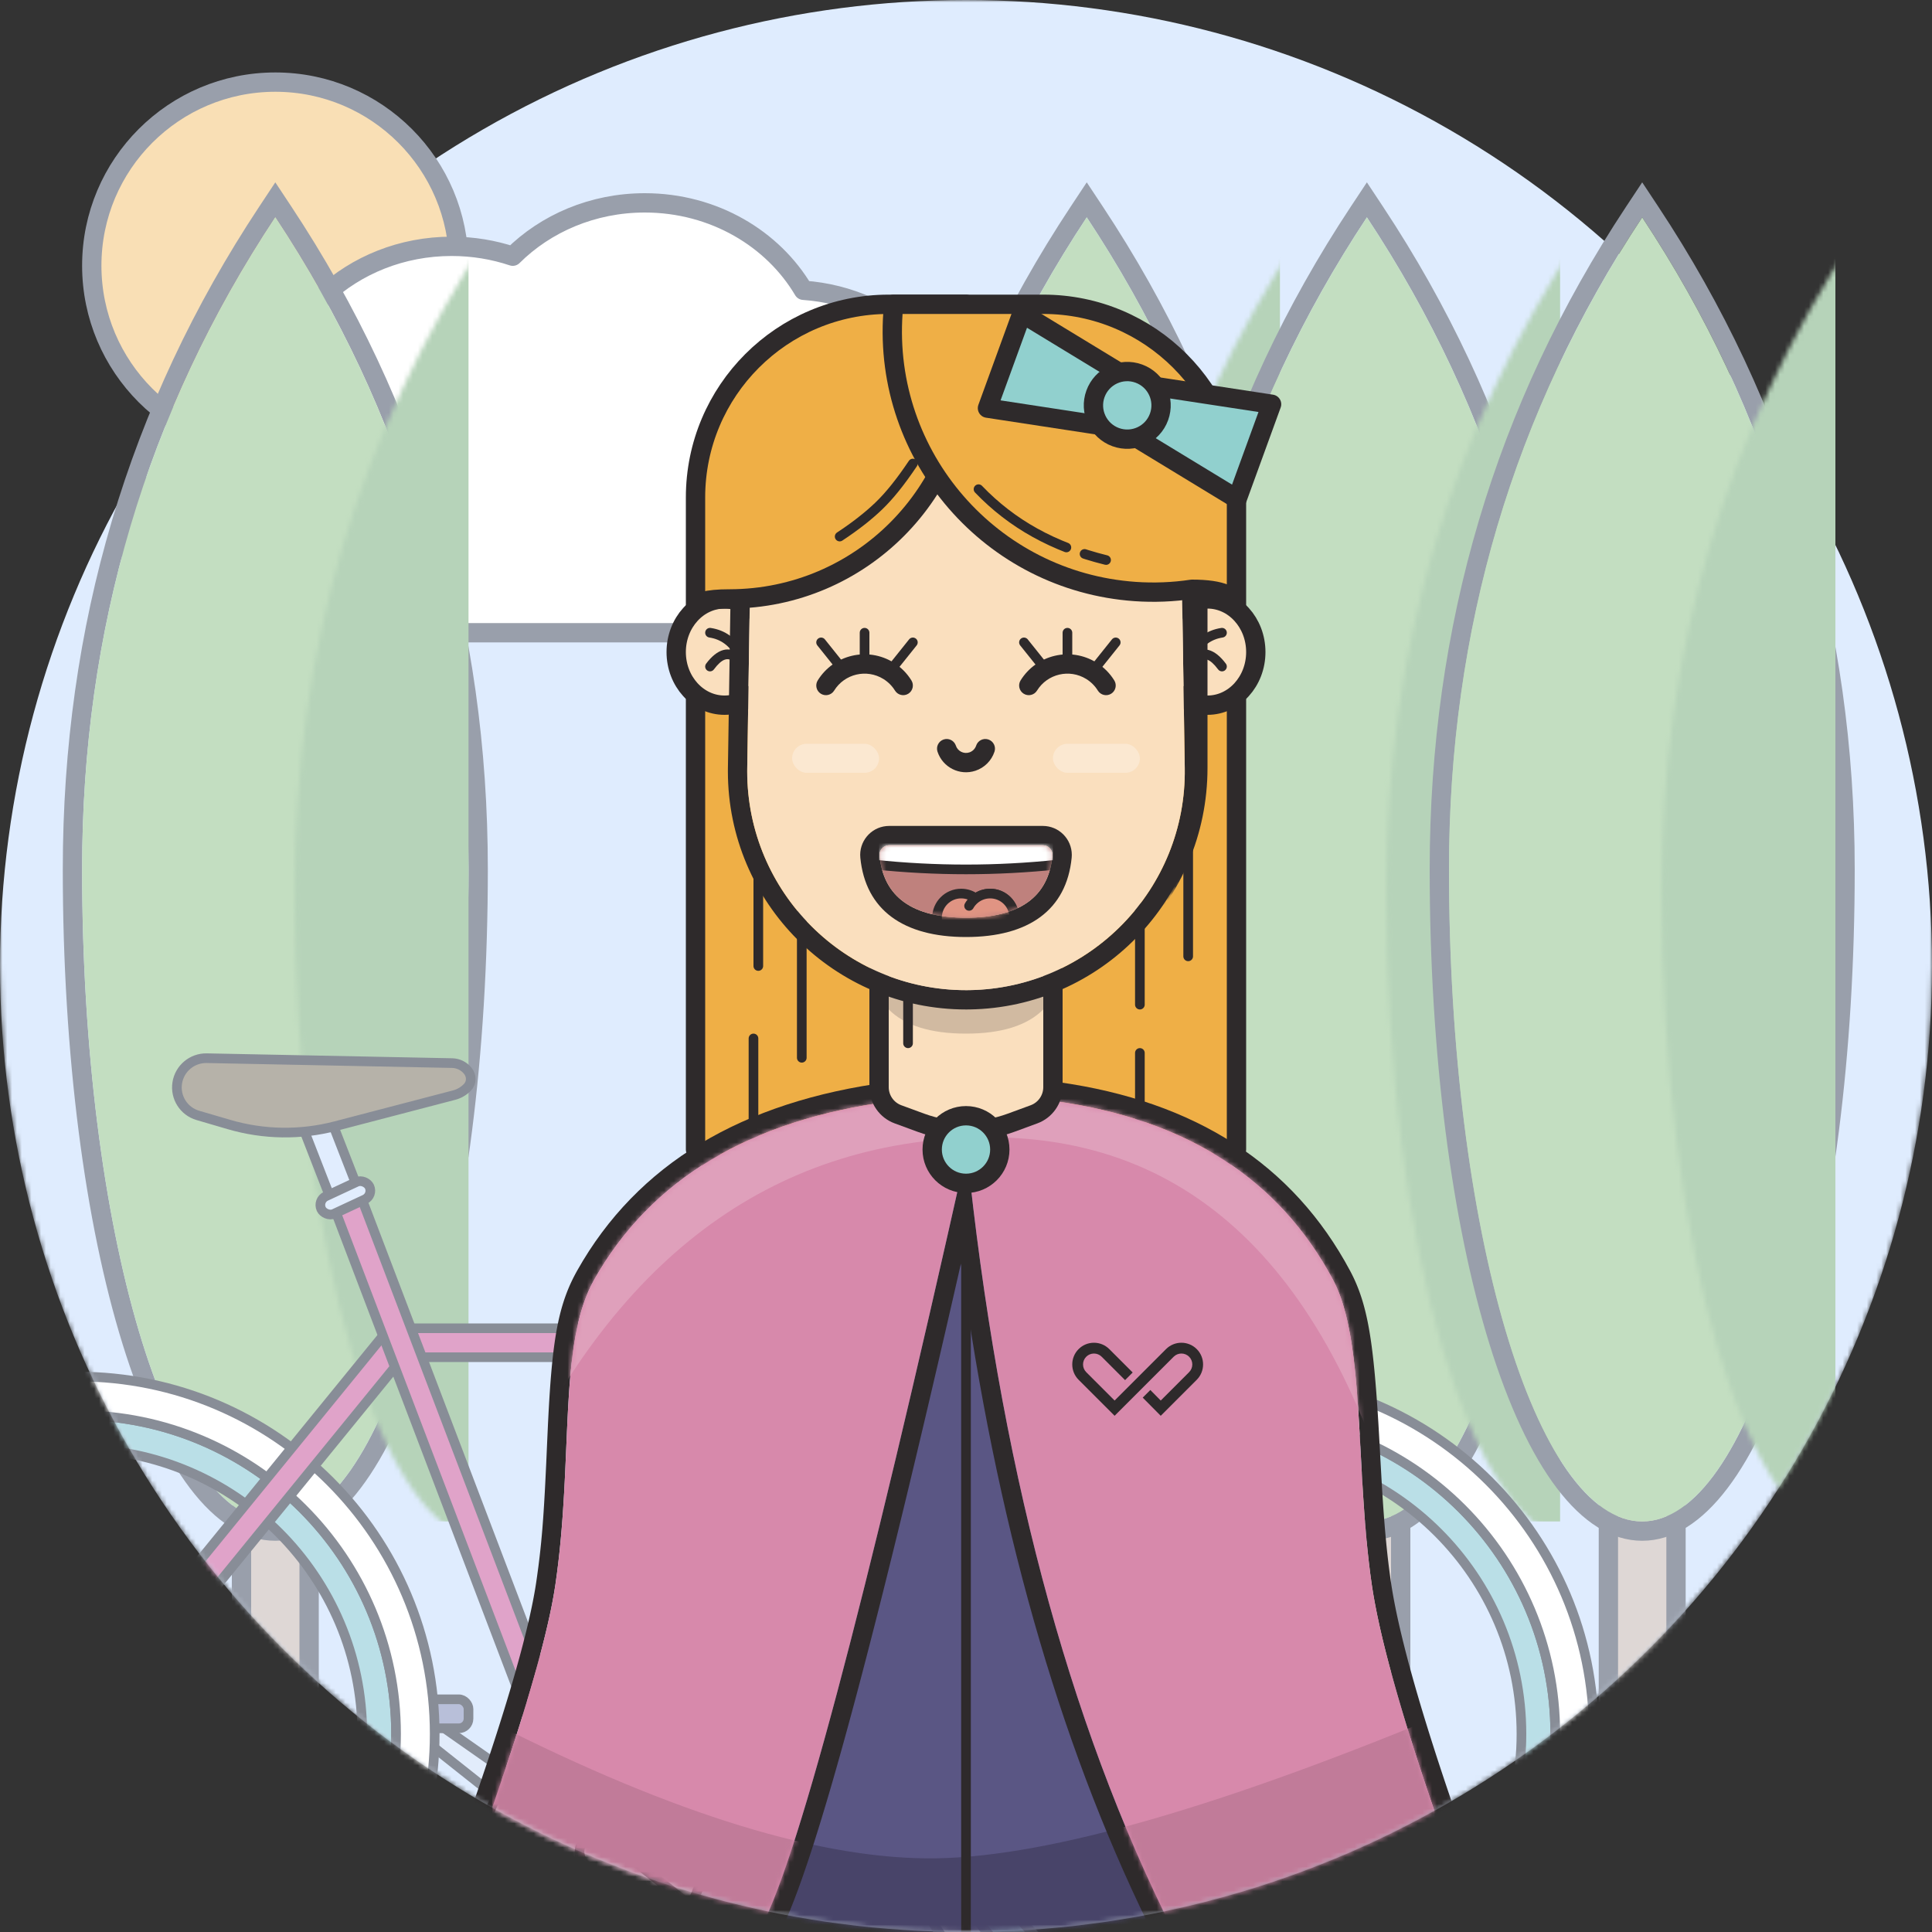 <?xml version="1.0" encoding="UTF-8"?> <svg xmlns="http://www.w3.org/2000/svg" xmlns:xlink="http://www.w3.org/1999/xlink" width="400px" height="400px" viewBox="0 0 400 400" version="1.1"><rect x="0" y="0" width="400" height="400" fill="#333333" stroke="none"/><title>Public</title><defs><path d="M200,400 C310.457,400 400,310.457 400,200 C400,172.142 400,105.475 400,0 L0,0 C0,96.514 0,163.181 0,200 C0,310.457 89.543,400 200,400 Z" id="path-1"></path><path d="M44,278 C66.091,278 84,217.558 84,143 C84,93.294 70.667,48.294 44,8 C17.333,48.294 4,93.294 4,143 C4,217.558 21.909,278 44,278 Z" id="path-3"></path><path d="M44,278 C66.091,278 84,217.558 84,143 C84,93.294 70.667,48.294 44,8 C17.333,48.294 4,93.294 4,143 C4,217.558 21.909,278 44,278 Z" id="path-5"></path><path d="M44,278 C66.091,278 84,217.558 84,143 C84,93.294 70.667,48.294 44,8 C17.333,48.294 4,93.294 4,143 C4,217.558 21.909,278 44,278 Z" id="path-7"></path><path d="M44,278 C66.091,278 84,217.558 84,143 C84,93.294 70.667,48.294 44,8 C17.333,48.294 4,93.294 4,143 C4,217.558 21.909,278 44,278 Z" id="path-9"></path><path d="M182,163.443 C209.253,110.037 242.135,75.107 280.647,58.654" id="path-11"></path><path d="M315,139.443 L269.246,22.977" id="path-12"></path><rect id="path-13" x="0" y="0" width="96" height="155"></rect><path d="M4,150 C11.248,129.046 15.581,113.713 17,104 C20.802,77.969 17.48,54.351 25,41 C36.729,20.176 57.255,7.843 86.579,4 L120.535,4 C147.692,7.773 166.847,20.107 178,41 C184.751,53.648 182.526,80.006 186,104 C187.51,114.428 191.843,130.092 199,150.992 L199,175.992 C185,219.638 167,219.638 145,175.992 C123,132.346 108.724,78.349 102.171,14 C80.777,109.812 66.386,163.812 59,176 C51.614,188.188 33.28,188.185 4,175.992 L4,150 Z" id="path-15"></path><path d="M62,4 C86.409,4 106.301,23.588 106.677,47.995 L107.292,88.005 C107.677,113.02 87.711,133.61 62.697,133.995 C62.465,133.998 62.232,134 62,134 C36.983,134 16.702,113.72 16.702,88.702 C16.702,88.47 16.704,88.238 16.708,88.005 L17.323,47.995 C17.699,23.588 37.591,4 62,4 Z" id="path-17"></path><path d="M6.095,4 L37.905,4 C39.01,4 39.905,4.895 39.905,6 C39.905,6.066 39.902,6.131 39.896,6.197 C39.052,14.732 33.087,19 22,19 C10.913,19 4.948,14.732 4.104,6.197 C3.996,5.098 4.799,4.118 5.898,4.01 C5.963,4.003 6.029,4 6.095,4 Z" id="path-19"></path></defs><g id="Public" stroke="none" stroke-width="1" fill="none" fill-rule="evenodd"><g id="Group"><mask id="mask-2" fill="white"><use xlink:href="#path-1"></use></mask><g id="Oval"></g><circle id="Oval" fill="#DFECFE" mask="url(#mask-2)" cx="200" cy="200" r="200"></circle><g id="Background" mask="url(#mask-2)"><g transform="translate(13, 15)"><circle id="Oval" stroke="#999FAB" stroke-width="4" fill="#F9DFB5" cx="44" cy="40" r="38"></circle><path d="M120.5,27 C127.653,27 134.336,28.87 140.018,32.108 C145.586,35.281 150.192,39.768 153.349,45.1 C162.86,45.766 171.375,49.744 177.578,55.784 C184.043,62.08 188,70.613 188,80 C188,90.045 183.469,99.113 176.182,105.507 C174.699,108.592 172.385,111.202 169.53,113.048 C166.64,114.915 163.197,116 159.5,116 L159.5,116 L32.5,116 C27.391,116 22.766,113.929 19.419,110.581 C16.071,107.234 14,102.609 14,97.5 C14,92.391 16.071,87.766 19.419,84.419 C22.766,81.071 27.391,79 32.5,79 L32.5,79 L43.984,79 C43.34,76.43 43,73.752 43,71 C43,61.319 47.208,52.547 54.036,46.201 C60.809,39.905 70.162,36 80.5,36 C84.944,36 89.206,36.722 93.16,38.043 C99.99,31.255 109.708,27 120.5,27 L120.5,27 Z" id="Combined-Shape" stroke="#999FAB" stroke-width="4" fill="#FFFFFF" stroke-linejoin="round"></path><g id="Tree-1" stroke="none" stroke-width="1" fill="none" transform="translate(168, 22)"><rect id="Rectangle" stroke="#999FAB" stroke-width="4" fill="#DED7D5" x="37" y="272" width="14" height="64" rx="4"></rect><g id="Group-2"><path d="M47.336,5.792 L44,0.752 L40.664,5.792 C13.561,46.747 0,92.515 0,143 C0,219.915 18.395,282 44,282 C69.605,282 88,219.915 88,143 C88,92.515 74.439,46.747 47.336,5.792 Z M44,8 C70.667,48.294 84,93.294 84,143 C84,217.558 66.091,278 44,278 C21.909,278 4,217.558 4,143 C4,93.294 17.333,48.294 44,8 Z" id="Oval" fill="#999FAB" fill-rule="nonzero"></path><mask id="mask-4" fill="white"><use xlink:href="#path-3"></use></mask><use id="Oval" fill="#C3DEC1" xlink:href="#path-3"></use><rect id="Rectangle" fill="#B6D3B9" mask="url(#mask-4)" x="44" y="4" width="40" height="274"></rect></g></g><g id="Tree-1-Copy" stroke="none" stroke-width="1" fill="none" transform="translate(226, 22)"><rect id="Rectangle" stroke="#999FAB" stroke-width="4" fill="#DED7D5" x="37" y="272" width="14" height="64" rx="4"></rect><g id="Group-2"><path d="M47.336,5.792 L44,0.752 L40.664,5.792 C13.561,46.747 0,92.515 0,143 C0,219.915 18.395,282 44,282 C69.605,282 88,219.915 88,143 C88,92.515 74.439,46.747 47.336,5.792 Z M44,8 C70.667,48.294 84,93.294 84,143 C84,217.558 66.091,278 44,278 C21.909,278 4,217.558 4,143 C4,93.294 17.333,48.294 44,8 Z" id="Oval" fill="#999FAB" fill-rule="nonzero"></path><mask id="mask-6" fill="white"><use xlink:href="#path-5"></use></mask><use id="Oval" fill="#C3DEC1" xlink:href="#path-5"></use><rect id="Rectangle" fill="#B6D3B9" mask="url(#mask-6)" x="44" y="4" width="40" height="274"></rect></g></g><g id="Tree-1-Copy-2" stroke="none" stroke-width="1" fill="none" transform="translate(283, 22)"><rect id="Rectangle" stroke="#999FAB" stroke-width="4" fill="#DED7D5" x="37" y="272" width="14" height="64" rx="4"></rect><g id="Group-2"><path d="M47.336,5.792 L44,0.752 L40.664,5.792 C13.561,46.747 0,92.515 0,143 C0,219.915 18.395,282 44,282 C69.605,282 88,219.915 88,143 C88,92.515 74.439,46.747 47.336,5.792 Z M44,8 C70.667,48.294 84,93.294 84,143 C84,217.558 66.091,278 44,278 C21.909,278 4,217.558 4,143 C4,93.294 17.333,48.294 44,8 Z" id="Oval" fill="#999FAB" fill-rule="nonzero"></path><mask id="mask-8" fill="white"><use xlink:href="#path-7"></use></mask><use id="Oval" fill="#C3DEC1" xlink:href="#path-7"></use><rect id="Rectangle" fill="#B6D3B9" mask="url(#mask-8)" x="44" y="4" width="40" height="274"></rect></g></g><g id="Tree-1-Copy-3" stroke="none" stroke-width="1" fill="none" transform="translate(0, 22)"><rect id="Rectangle" stroke="#999FAB" stroke-width="4" fill="#DED7D5" x="37" y="272" width="14" height="64" rx="4"></rect><g id="Group-2"><path d="M47.336,5.792 L44,0.752 L40.664,5.792 C13.561,46.747 0,92.515 0,143 C0,219.915 18.395,282 44,282 C69.605,282 88,219.915 88,143 C88,92.515 74.439,46.747 47.336,5.792 Z M44,8 C70.667,48.294 84,93.294 84,143 C84,217.558 66.091,278 44,278 C21.909,278 4,217.558 4,143 C4,93.294 17.333,48.294 44,8 Z" id="Oval" fill="#999FAB" fill-rule="nonzero"></path><mask id="mask-10" fill="white"><use xlink:href="#path-9"></use></mask><use id="Oval" fill="#C3DEC1" xlink:href="#path-9"></use><rect id="Rectangle" fill="#B6D3B9" mask="url(#mask-10)" x="44" y="4" width="40" height="274"></rect></g></g></g></g><g id="vélo" mask="url(#mask-2)"><g transform="translate(-59, 219.557)"><g id="Pédale-2" stroke="none" stroke-width="1" fill="none" fill-rule="evenodd" transform="translate(159, 148.855) scale(-1, -1) translate(-159, -148.855) translate(133, 130.355)"><path d="M2.803,0.093 C3.664,-0.057 4.581,0.127 5.347,0.678 L5.347,0.678 L40.905,28.885 C41.337,29.227 41.606,29.705 41.695,30.213 C41.783,30.722 41.691,31.262 41.4,31.73 C41.11,32.196 40.659,32.501 40.164,32.617 C39.659,32.734 39.108,32.656 38.636,32.352 L38.636,32.352 L1.477,6.343 C0.687,5.79 0.196,4.969 0.041,4.089 C-0.114,3.209 0.066,2.27 0.622,1.476 C1.161,0.712 1.956,0.241 2.803,0.093 Z" id="Path-2" stroke="#888D97" stroke-width="2" fill="#E2ECFB" fill-rule="nonzero"></path><rect id="Rectangle" stroke="#888D97" stroke-width="2" fill="#B8BFD9" fill-rule="nonzero" x="29" y="29.088" width="22" height="6" rx="2"></rect></g><g id="RoueGauche" stroke="none" stroke-width="1" fill="none" fill-rule="evenodd" transform="translate(0, 64.443)"><path d="M75,9 C93.225,9 109.725,16.387 121.669,28.331 C133.613,40.275 141,56.775 141,75 C141,93.225 133.613,109.725 121.669,121.669 C109.725,133.613 93.225,141 75,141 C56.775,141 40.275,133.613 28.331,121.669 C16.387,109.725 9,93.225 9,75 C9,56.775 16.387,40.275 28.331,28.331 C40.275,16.387 56.775,9 75,9 Z M75,16 C58.708,16 43.958,22.604 33.281,33.281 C22.604,43.958 16,58.708 16,75 C16,91.292 22.604,106.042 33.281,116.719 C43.958,127.396 58.708,134 75,134 C91.292,134 106.042,127.396 116.719,116.719 C127.396,106.042 134,91.292 134,75 C134,58.708 127.396,43.958 116.719,33.281 C106.042,22.604 91.292,16 75,16 Z" id="Oval" stroke="#888D97" stroke-width="2" fill="#BADFE7" fill-rule="nonzero"></path><path d="M75,1 C95.435,1 113.935,9.283 127.326,22.674 C140.717,36.065 149,54.565 149,75 C149,95.435 140.717,113.935 127.326,127.326 C113.935,140.717 95.435,149 75,149 C54.565,149 36.065,140.717 22.674,127.326 C9.283,113.935 1,95.435 1,75 C1,54.565 9.283,36.065 22.674,22.674 C36.065,9.283 54.565,1 75,1 Z M75,9 C56.775,9 40.275,16.387 28.331,28.331 C16.387,40.275 9,56.775 9,75 C9,93.225 16.387,109.725 28.331,121.669 C40.275,133.613 56.775,141 75,141 C93.225,141 109.725,133.613 121.669,121.669 C133.613,109.725 141,93.225 141,75 C141,56.775 133.613,40.275 121.669,28.331 C109.725,16.387 93.225,9 75,9 Z" id="Oval" stroke="#888D97" stroke-width="2" fill="#FFFFFF" fill-rule="nonzero"></path><path d="M77.009,64.902 L78.152,67.39 L80.72,66.439 L80.824,69.176 L83.561,69.28 L82.61,71.848 L85.098,72.991 L83.237,75 L85.098,77.009 L82.61,78.152 L83.561,80.72 L80.824,80.824 L80.72,83.561 L78.152,82.61 L77.009,85.098 L75,83.237 L72.991,85.098 L71.848,82.61 L69.28,83.561 L69.176,80.824 L66.439,80.72 L67.39,78.152 L64.902,77.009 L66.763,75 L64.902,72.991 L67.39,71.848 L66.439,69.28 L69.176,69.176 L69.28,66.439 L71.848,67.39 L72.991,64.902 L75,66.763 L77.009,64.902 Z" id="Star" stroke="#2E2A2B" stroke-width="2" fill="#D8DFE6" fill-rule="nonzero"></path></g><path d="M281,55.443 C281.828,55.443 282.578,55.779 283.121,56.322 C283.664,56.864 284,57.614 284,58.443 C284,59.231 283.696,59.948 283.199,60.483 C282.69,61.032 281.978,61.389 281.182,61.437 L281.182,61.437 L144,61.443 C143.172,61.443 142.422,61.107 141.879,60.564 C141.336,60.021 141,59.271 141,58.443 C141,57.655 141.304,56.938 141.801,56.403 C142.31,55.854 143.022,55.496 143.818,55.448 L143.818,55.448 Z" id="Path-5" stroke="#888D97" stroke-width="2" fill="#E0A3C9" fill-rule="nonzero"></path><g id="RoueGauche-Copy" stroke="none" stroke-width="1" fill="none" fill-rule="evenodd" transform="translate(240, 64.443)"><path d="M75,9 C93.225,9 109.725,16.387 121.669,28.331 C133.613,40.275 141,56.775 141,75 C141,93.225 133.613,109.725 121.669,121.669 C109.725,133.613 93.225,141 75,141 C56.775,141 40.275,133.613 28.331,121.669 C16.387,109.725 9,93.225 9,75 C9,56.775 16.387,40.275 28.331,28.331 C40.275,16.387 56.775,9 75,9 Z M75,16 C58.708,16 43.958,22.604 33.281,33.281 C22.604,43.958 16,58.708 16,75 C16,91.292 22.604,106.042 33.281,116.719 C43.958,127.396 58.708,134 75,134 C91.292,134 106.042,127.396 116.719,116.719 C127.396,106.042 134,91.292 134,75 C134,58.708 127.396,43.958 116.719,33.281 C106.042,22.604 91.292,16 75,16 Z" id="Oval" stroke="#888D97" stroke-width="2" fill="#BADFE7" fill-rule="nonzero"></path><circle id="Oval" stroke="#2E2A2B" stroke-width="2" fill="#E7E5EA" fill-rule="nonzero" cx="75" cy="75" r="11"></circle><path d="M75,1 C95.435,1 113.935,9.283 127.326,22.674 C140.717,36.065 149,54.565 149,75 C149,95.435 140.717,113.935 127.326,127.326 C113.935,140.717 95.435,149 75,149 C54.565,149 36.065,140.717 22.674,127.326 C9.283,113.935 1,95.435 1,75 C1,54.565 9.283,36.065 22.674,22.674 C36.065,9.283 54.565,1 75,1 Z M75,9 C56.775,9 40.275,16.387 28.331,28.331 C16.387,40.275 9,56.775 9,75 C9,93.225 16.387,109.725 28.331,121.669 C40.275,133.613 56.775,141 75,141 C93.225,141 109.725,133.613 121.669,121.669 C133.613,109.725 141,93.225 141,75 C141,56.775 133.613,40.275 121.669,28.331 C109.725,16.387 93.225,9 75,9 Z" id="Oval" stroke="#888D97" stroke-width="2" fill="#FFFFFF" fill-rule="nonzero"></path></g><g id="Path-3" stroke="none" fill="none" fill-rule="nonzero"><path stroke="#2E2A2B" stroke-width="8" d="M260.978,73.712 L202.047,136.312 C219.643,108.73 239.268,87.84 260.978,73.712 L260.978,73.712 Z" stroke-linejoin="square"></path><use stroke="#E05791" stroke-width="4" xlink:href="#path-11"></use></g><path d="M122.913,8.647 C123.645,8.362 124.422,8.385 125.099,8.652 C125.795,8.926 126.387,9.458 126.721,10.18 L126.721,10.18 L133.796,28.356 C134.096,29.128 134.055,29.948 133.746,30.651 C133.437,31.354 132.859,31.939 132.087,32.239 C131.355,32.524 130.578,32.501 129.901,32.234 C129.205,31.96 128.613,31.428 128.279,30.706 L128.279,30.706 L121.204,12.53 C120.904,11.758 120.945,10.937 121.254,10.235 C121.563,9.532 122.141,8.947 122.913,8.647 Z" id="Path-5" stroke="#888D97" stroke-width="2" fill="#E1EDFE" fill-rule="nonzero"></path><path d="M140.695,55.458 C141.459,55.38 142.253,55.594 142.895,56.117 C143.503,56.612 143.866,57.296 143.969,58.016 C144.076,58.755 143.907,59.531 143.447,60.178 L143.447,60.178 L77.326,141.338 C76.802,141.98 76.068,142.349 75.305,142.427 C74.541,142.505 73.747,142.292 73.105,141.769 C72.497,141.273 72.134,140.589 72.031,139.87 C71.924,139.131 72.093,138.355 72.553,137.708 L72.553,137.708 L138.674,56.548 C139.198,55.906 139.932,55.536 140.695,55.458 Z" id="Path-4" stroke="#888D97" stroke-width="2" fill="#E0A3C9" fill-rule="nonzero"></path><path d="M129.933,26.639 C130.668,26.36 131.444,26.388 132.12,26.66 C132.813,26.939 133.401,27.475 133.73,28.199 L133.73,28.199 L184.804,162.376 C185.098,163.15 185.051,163.97 184.737,164.671 C184.423,165.371 183.841,165.952 183.067,166.247 C182.332,166.526 181.556,166.498 180.88,166.226 C180.187,165.947 179.599,165.411 179.27,164.686 L179.27,164.686 L128.196,30.51 C127.902,29.736 127.949,28.915 128.263,28.215 C128.577,27.514 129.159,26.934 129.933,26.639 Z" id="Path-5" stroke="#888D97" stroke-width="2" fill="#E0A3C9" fill-rule="nonzero"></path><circle id="Oval" stroke="#2E2A2B" stroke-width="2" fill="#E7E5EA" fill-rule="nonzero" cx="182" cy="163.443" r="23"></circle><g id="Pédale-1" stroke="none" stroke-width="1" fill="none" fill-rule="evenodd" transform="translate(179, 160.355)"><path d="M2.803,0.093 C3.664,-0.057 4.581,0.127 5.347,0.678 L5.347,0.678 L40.905,28.885 C41.337,29.227 41.606,29.705 41.695,30.213 C41.783,30.722 41.691,31.262 41.4,31.73 C41.11,32.196 40.659,32.501 40.164,32.617 C39.659,32.734 39.108,32.656 38.636,32.352 L38.636,32.352 L1.477,6.343 C0.687,5.79 0.196,4.969 0.041,4.089 C-0.114,3.209 0.066,2.27 0.622,1.476 C1.161,0.712 1.956,0.241 2.803,0.093 Z" id="Path-2" stroke="#2E2A2B" stroke-width="2" fill="#E7E5EA" fill-rule="nonzero"></path></g><rect id="Rectangle" stroke="#888D97" stroke-width="2" fill="#E1EDFE" fill-rule="nonzero" transform="translate(130.5, 28.443) rotate(-25) translate(-130.5, -28.443) " x="125" y="26.443" width="11" height="4" rx="2"></rect><g id="Path-18" stroke="none" fill="none" fill-rule="nonzero"><path stroke="#2E2A2B" stroke-width="8" d="" stroke-linejoin="square"></path><use stroke="#E05791" stroke-width="4" xlink:href="#path-12"></use></g><path d="M101.804,-0.469 L152.612,0.547 C153.855,0.572 155.026,1.138 155.817,2.098 C156.266,2.641 156.467,3.256 156.467,3.84 C156.467,4.482 156.225,5.095 155.764,5.571 C155.012,6.347 154.062,6.902 153.018,7.175 L153.018,7.175 L128.462,13.59 C121.223,15.481 113.606,15.37 106.426,13.267 L106.426,13.267 L99.958,11.373 C98.505,10.947 97.322,10.015 96.561,8.816 C95.8,7.616 95.461,6.149 95.696,4.652 C95.93,3.155 96.699,1.86 97.789,0.946 C98.879,0.033 100.288,-0.499 101.804,-0.469 L101.804,-0.469 Z" id="Path-19" stroke="#888D97" stroke-width="2" fill="#B6B2A9" fill-rule="evenodd"></path></g></g><g id="Cycliste" mask="url(#mask-2)"><g transform="translate(97.671, 63)"><path d="M46.329,71 L46.329,175 C79.828,198.928 124.83,198.928 158.329,175 L158.329,175 L158.329,175 L158.329,71 L46.329,71 Z" id="Path-4" stroke="#2E2A2B" stroke-width="4" fill="#EFAF46" fill-rule="evenodd" stroke-linecap="round" stroke-linejoin="round"></path><line x1="59.329" y1="117" x2="59.329" y2="137" id="Path-20" stroke="#2E2A2B" stroke-width="2" fill="none" stroke-linecap="round" stroke-linejoin="round"></line><line x1="68.329" y1="126" x2="68.329" y2="156" id="Path-20-Copy" stroke="#2E2A2B" stroke-width="2" fill="none" stroke-linecap="round" stroke-linejoin="round"></line><line x1="58.329" y1="152" x2="58.329" y2="182" id="Path-20-Copy" stroke="#2E2A2B" stroke-width="2" fill="none" stroke-linecap="round" stroke-linejoin="round"></line><line x1="148.329" y1="105" x2="148.329" y2="135" id="Path-20-Copy-2" stroke="#2E2A2B" stroke-width="2" fill="none" stroke-linecap="round" stroke-linejoin="round"></line><line x1="138.329" y1="125" x2="138.329" y2="145" id="Path-20-Copy-2" stroke="#2E2A2B" stroke-width="2" fill="none" stroke-linecap="round" stroke-linejoin="round"></line><line x1="138.329" y1="155" x2="138.329" y2="175" id="Path-20-Copy-2" stroke="#2E2A2B" stroke-width="2" fill="none" stroke-linecap="round" stroke-linejoin="round"></line><g id="Rectangle-2" stroke="none" stroke-width="1" fill="none" fill-rule="evenodd" transform="translate(51, 182)"><mask id="mask-14" fill="white"><use xlink:href="#path-13"></use></mask><use id="Rectangle" fill="#5A5684" xlink:href="#path-13"></use><path d="M-46.671,111.609 C-8.85,130.768 21.816,140.146 45.329,139.742 C68.842,139.338 105.175,128.809 154.329,108.156 L155,155 L-47,157.791 L-46.671,111.609 Z" id="Path-9" fill="#484469" mask="url(#mask-14)"></path><polygon id="Path-11" fill="#2E2A2B" fill-rule="nonzero" mask="url(#mask-14)" points="52.329 -7 52.329 155 50.329 155 50.329 -7"></polygon></g><g id="Path-8" stroke="none" stroke-width="1" fill="none" fill-rule="evenodd" transform="translate(0.329, 161)"><path d="M120.535,0 L86.579,0 C86.405,0 86.231,0.011 86.059,0.034 C55.555,4.032 33.904,17.041 21.515,39.037 L21.231,39.55 L20.957,40.065 L20.691,40.582 L20.435,41.102 L20.188,41.627 L19.949,42.156 L19.719,42.691 L19.497,43.233 L19.284,43.782 L19.078,44.339 L18.879,44.904 C18.847,45 18.815,45.095 18.783,45.191 L18.596,45.772 C18.565,45.869 18.535,45.967 18.505,46.066 L18.328,46.663 L18.158,47.273 L17.995,47.895 L17.839,48.531 L17.688,49.181 L17.544,49.847 L17.406,50.529 L17.273,51.228 L17.145,51.945 L17.023,52.68 L16.906,53.434 C16.887,53.562 16.868,53.69 16.85,53.819 L16.74,54.604 L16.634,55.41 L16.533,56.239 L16.436,57.09 L16.344,57.965 L16.254,58.865 L16.169,59.79 L16.046,61.227 L15.969,62.219 L15.894,63.239 L15.787,64.824 L15.685,66.477 L15.587,68.201 L15.463,70.613 L15.286,74.491 L15.081,79.135 L14.884,83.213 L14.8,84.81 L14.657,87.3 L14.539,89.156 L14.447,90.481 L14.286,92.583 L14.182,93.792 L14.036,95.36 L13.878,96.892 L13.707,98.407 L13.473,100.302 L13.212,102.233 L13.1,103.022 L12.983,103.817 L12.855,104.627 C12.833,104.764 12.81,104.903 12.786,105.042 L12.638,105.892 L12.477,106.768 L12.302,107.671 L12.113,108.6 L11.912,109.556 L11.696,110.538 L11.468,111.547 L11.226,112.582 L10.97,113.643 L10.701,114.73 L10.272,116.411 L9.814,118.151 L9.325,119.95 L8.805,121.808 L8.442,123.08 L7.873,125.036 L7.476,126.373 L6.856,128.428 L6.206,130.541 L5.526,132.713 L4.816,134.944 L4.325,136.464 L3.821,138.01 L3.304,139.582 L2.503,141.989 L1.672,144.454 L0.811,146.978 L0.22,148.692 C0.074,149.113 0,149.555 0,150 L0,175.992 C0,177.607 0.971,179.064 2.462,179.685 C33.375,192.558 53.641,192.561 62.421,178.073 L62.655,177.678 C64.425,174.622 66.53,169.482 68.979,162.242 L69.573,160.464 C69.673,160.161 69.773,159.855 69.875,159.545 L70.489,157.646 C70.592,157.323 70.696,156.996 70.8,156.666 L71.434,154.646 L72.081,152.545 C72.408,151.474 72.739,150.373 73.076,149.242 L73.756,146.938 L74.45,144.553 L75.156,142.088 L75.876,139.541 L76.609,136.913 L77.356,134.204 L78.116,131.413 L78.89,128.541 L79.677,125.588 L80.477,122.553 L81.291,119.436 L82.118,116.238 L82.959,112.959 L83.814,109.597 L84.682,106.154 L85.563,102.629 L86.911,97.189 L88.289,91.563 L89.225,87.711 L90.175,83.776 L91.625,77.72 L93.107,71.479 L94.111,67.216 L95.129,62.87 L96.162,58.442 L97.736,51.645 L99.341,44.662 L100.949,37.615 L101.161,39.155 L101.623,42.421 C109.212,95.061 122.472,140.186 141.428,177.792 L141.777,178.482 L142.474,179.842 L143.169,181.174 L143.863,182.48 C143.978,182.695 144.094,182.909 144.209,183.122 L144.899,184.387 L145.588,185.624 C145.933,186.236 146.276,186.837 146.619,187.429 L147.304,188.598 C147.418,188.79 147.532,188.982 147.646,189.172 L148.328,190.3 L149.01,191.401 C149.237,191.763 149.463,192.121 149.69,192.474 L150.368,193.52 C150.481,193.692 150.594,193.863 150.707,194.033 L151.384,195.038 C151.609,195.368 151.834,195.694 152.059,196.015 L152.733,196.965 C160.256,207.419 167.572,212.727 175,212.727 C184.354,212.727 192.027,204.558 198.618,188.735 L199.099,187.564 C199.338,186.971 199.576,186.368 199.812,185.755 L200.283,184.516 C200.518,183.889 200.751,183.252 200.983,182.605 L201.444,181.298 L201.903,179.964 C202.207,179.065 202.509,178.148 202.809,177.214 C202.936,176.819 203,176.407 203,175.992 L203,150.992 C203,150.551 202.927,150.113 202.784,149.696 L202.167,147.885 L201.267,145.218 C201.169,144.926 201.072,144.634 200.975,144.343 L200.401,142.613 L199.567,140.069 L199.03,138.407 L198.251,135.965 L197.75,134.371 L197.025,132.031 L196.334,129.753 L195.891,128.268 L195.254,126.093 L194.65,123.978 L194.078,121.925 L193.716,120.591 L193.368,119.284 L192.873,117.376 L192.411,115.529 L191.982,113.743 L191.714,112.588 L191.46,111.46 L191.222,110.359 L190.997,109.286 L190.788,108.24 L190.593,107.222 L190.412,106.232 L190.247,105.269 L190.095,104.334 L189.959,103.427 L189.864,102.762 L189.682,101.419 C189.622,100.968 189.565,100.513 189.509,100.055 L189.344,98.668 C189.317,98.435 189.291,98.2 189.265,97.964 L189.112,96.534 C189.087,96.293 189.063,96.05 189.039,95.806 L188.897,94.324 L188.761,92.803 C188.739,92.546 188.717,92.287 188.695,92.026 L188.568,90.439 L188.446,88.802 L188.328,87.114 L188.214,85.369 L188.12,83.851 L187.791,78.02 L187.52,73.067 L187.373,70.564 L187.185,67.617 L187.03,65.398 L186.911,63.81 L186.787,62.286 L186.66,60.822 L186.527,59.418 L186.389,58.069 L186.294,57.201 L186.146,55.941 L185.992,54.732 L185.884,53.952 L185.774,53.193 L185.659,52.454 L185.541,51.734 L185.419,51.033 L185.293,50.349 L185.163,49.683 L185.028,49.033 L184.888,48.399 L184.744,47.779 C184.72,47.677 184.695,47.576 184.67,47.475 L184.518,46.877 L184.362,46.292 C184.335,46.196 184.308,46.1 184.281,46.005 L184.116,45.439 L183.946,44.884 C183.917,44.793 183.888,44.702 183.858,44.611 L183.679,44.073 C183.649,43.984 183.618,43.895 183.587,43.807 L183.399,43.283 C183.367,43.197 183.335,43.11 183.302,43.025 L183.104,42.514 L182.9,42.011 L182.689,41.514 L182.471,41.025 L182.247,40.541 L182.015,40.062 L181.775,39.587 C181.735,39.509 181.694,39.43 181.653,39.351 L181.529,39.116 C169.745,17.041 149.46,3.981 121.085,0.038 C120.903,0.013 120.719,0 120.535,0 Z M120.535,4 C147.692,7.773 166.847,20.107 178,41 C180.124,44.98 181.36,50.317 182.164,56.511 L182.324,57.804 C182.376,58.239 182.426,58.678 182.473,59.121 L182.612,60.461 C182.634,60.686 182.656,60.912 182.677,61.139 L182.802,62.51 L182.918,63.901 L183.026,65.312 L183.129,66.74 L183.225,68.185 L183.317,69.647 L183.449,71.867 L184.038,82.58 L184.128,84.098 L184.222,85.622 C184.609,91.726 185.122,97.938 186,104 C186.044,104.307 186.091,104.618 186.141,104.934 L186.296,105.895 C186.323,106.057 186.351,106.221 186.379,106.385 L186.556,107.387 L186.748,108.416 L186.954,109.472 L187.175,110.555 L187.411,111.665 L187.662,112.803 L187.927,113.968 L188.207,115.16 C188.254,115.36 188.303,115.562 188.352,115.766 L188.654,116.998 L189.134,118.898 L189.647,120.859 L190.193,122.882 L190.772,124.965 L191.384,127.109 L192.029,129.315 L192.707,131.582 L193.418,133.91 L194.162,136.299 L194.676,137.926 L195.205,139.58 L196.026,142.111 L196.88,144.704 L197.766,147.358 L198.376,149.162 L199,150.992 L199,175.992 C185,219.638 167,219.638 145,175.992 C123,132.346 108.724,78.349 102.171,14 L100.264,22.51 L99.014,28.058 L97.781,33.506 L95.963,41.489 L94.772,46.686 L93.597,51.782 L91.867,59.239 L90.735,64.085 L89.619,68.83 L88.52,73.475 L87.438,78.019 L86.373,82.463 L84.807,88.941 L83.784,93.135 L82.778,97.228 L81.788,101.22 L80.816,105.113 L79.86,108.905 C79.702,109.528 79.545,110.148 79.388,110.763 L78.457,114.404 L77.544,117.945 L76.646,121.386 L75.766,124.726 L74.903,127.966 L74.056,131.106 L73.226,134.145 L72.413,137.084 C72.279,137.566 72.146,138.043 72.013,138.516 L71.225,141.305 L70.455,143.993 C70.2,144.872 69.949,145.735 69.7,146.58 L68.963,149.068 L68.242,151.455 C68.124,151.844 68.006,152.23 67.888,152.611 L67.193,154.847 L66.515,156.983 C63.499,166.37 60.994,172.709 59,176 C51.614,188.188 33.28,188.185 4,175.992 L4,150 L5.197,146.512 L5.775,144.808 L6.889,141.481 L7.688,139.055 L8.203,137.472 L8.951,135.147 L9.666,132.882 L10.126,131.406 L10.572,129.956 L11.215,127.832 L11.626,126.449 L12.217,124.425 L12.777,122.462 L13.306,120.558 L13.641,119.323 L13.962,118.114 L14.417,116.351 L14.704,115.209 L14.976,114.094 L15.235,113.005 L15.48,111.944 L15.711,110.909 L15.928,109.901 L16.131,108.919 C16.163,108.758 16.196,108.598 16.227,108.439 L16.409,107.497 L16.578,106.583 L16.732,105.695 L16.873,104.834 L17,104 C17.204,102.6 17.388,101.208 17.554,99.824 L17.745,98.166 C17.776,97.891 17.805,97.616 17.835,97.341 L18.002,95.696 L18.155,94.061 L18.294,92.435 C18.316,92.165 18.338,91.895 18.359,91.626 L18.481,90.015 C18.5,89.747 18.519,89.48 18.537,89.213 L18.643,87.619 L18.74,86.035 L18.829,84.464 L18.911,82.905 L19.023,80.59 L19.223,76.054 L19.382,72.376 L19.481,70.216 L19.551,68.798 L19.625,67.396 L19.704,66.013 L19.791,64.647 L19.884,63.3 L19.987,61.972 L20.099,60.664 C20.803,52.875 22.089,46.168 25,41 C36.729,20.176 57.255,7.843 86.579,4 L120.535,4 Z" id="Path-7" fill="#2E2A2B" fill-rule="nonzero"></path><mask id="mask-16" fill="white"><use xlink:href="#path-15"></use></mask><use id="Path-7" fill="#D789AB" xlink:href="#path-15"></use><path d="M4,132.609 C41.821,151.768 72.487,161.146 96,160.742 C119.513,160.338 155.846,149.809 205,129.156 L205.671,176 L3.671,178.791 L4,132.609 Z" id="Path-9" fill="#C17B99" mask="url(#mask-16)"></path><path d="M7.765,83.255 L7.765,-6 L194.493,-6 L194.493,102.611 C180.164,41.855 151,11.477 107,11.477 C63,11.477 29.922,35.403 7.765,83.255 Z" id="Path-10" fill="#DFA0BB" mask="url(#mask-16)"></path></g><path d="M150.101,216.314 C148.349,214.562 145.5,214.562 143.748,216.313 L143.748,216.313 L138.838,221.223 L135.199,224.862 L133.096,226.965 L127.22,221.089 C126.341,220.209 126.342,218.777 127.222,217.896 C127.648,217.47 128.217,217.235 128.82,217.235 C129.423,217.235 129.989,217.469 130.416,217.895 L130.416,217.895 L135.261,222.74 L136.84,221.161 L131.996,216.317 L131.996,216.317 C131.148,215.469 130.019,215.001 128.82,215.001 C127.619,215.001 126.491,215.469 125.643,216.317 C123.891,218.069 123.891,220.918 125.642,222.67 L133.097,230.124 L136.78,226.442 L140.418,222.803 L145.328,217.893 L145.328,217.893 C146.21,217.013 147.642,217.013 148.523,217.894 C149.403,218.775 149.403,220.206 148.524,221.088 L148.524,221.088 L142.646,226.966 L140.496,224.785 L138.917,226.364 L142.646,230.125 L150.102,222.67 L150.102,222.67 C151.852,220.916 151.852,218.065 150.101,216.314 Z" id="Path" stroke="none" fill="#2E2A2B" fill-rule="nonzero"></path><g id="Cou" stroke="none" stroke-width="1" fill="none" fill-rule="evenodd" transform="translate(82.329, 130)"><path d="M32,3 C33.657,3 35.157,3.672 36.243,4.757 C37.328,5.843 38,7.343 38,9 L38,9 L38,32.079 C38,33.338 37.607,34.529 36.919,35.515 C36.231,36.5 35.247,37.279 34.066,37.712 L34.066,37.712 L29.311,39.456 C23.3,41.66 16.7,41.66 10.689,39.456 L10.689,39.456 L5.934,37.712 C4.753,37.279 3.769,36.5 3.081,35.515 C2.393,34.529 2,33.338 2,32.079 L2,32.079 L2,9 C2,7.343 2.672,5.843 3.757,4.757 C4.843,3.672 6.343,3 8,3 L8,3 Z" id="Rectangle" stroke="#2E2A2B" stroke-width="4" fill="#FADFBE" fill-rule="nonzero"></path><path d="M12,0 L28,0 C32.418,-8.11624501e-16 36,3.582 36,8 L36,16 L36,16 C32.667,19.333 27.333,21 20,21 C12.667,21 7.333,19.333 4,16 L4,8 C4,3.582 7.582,8.11624501e-16 12,0 Z" id="Rectangle" fill="#D1BAA1" fill-rule="nonzero"></path><line x1="8" y1="12" x2="8" y2="23" id="Path-20" stroke="#2E2A2B" stroke-width="2" stroke-linecap="round" stroke-linejoin="round"></line></g><g id="tête" stroke="none" stroke-width="1" fill="none" fill-rule="evenodd" transform="translate(40.329, 8)"><g id="Oreille-gauche" transform="translate(0, 51)" fill-rule="nonzero"><ellipse id="Ear-Droite-Copy" stroke="#2E2A2B" stroke-width="4" fill="#FADFBE" cx="12" cy="13" rx="10" ry="11"></ellipse><path d="M9.149,8.011 C12.15,8.463 14.486,10.17 16.095,13.059 C16.364,13.541 16.191,14.15 15.708,14.419 C15.226,14.688 14.617,14.515 14.348,14.032 C13.032,11.669 11.22,10.346 8.851,9.989 C8.305,9.907 7.929,9.397 8.011,8.851 C8.088,8.344 8.532,7.983 9.033,8 L9.149,8.011 Z" id="Path" fill="#2E2A2B"></path><path d="M8.2,15.4 C10.511,12.319 13.017,11.569 15.261,13.581 C15.672,13.95 15.706,14.582 15.338,14.993 C14.969,15.405 14.337,15.439 13.925,15.07 C12.712,13.982 11.489,14.348 9.8,16.6 C9.469,17.042 8.842,17.131 8.4,16.8 C7.958,16.469 7.869,15.842 8.2,15.4 Z" id="Path" fill="#2E2A2B"></path></g><g id="Oreille-Droite" transform="translate(112, 64) scale(-1, 1) translate(-112, -64) translate(100, 51)" fill-rule="nonzero"><ellipse id="Ear-Droite-Copy" stroke="#2E2A2B" stroke-width="4" fill="#FADFBE" cx="12" cy="13" rx="10" ry="11"></ellipse><path d="M9.149,8.011 C12.15,8.463 14.486,10.17 16.095,13.059 C16.364,13.541 16.191,14.15 15.708,14.419 C15.226,14.688 14.617,14.515 14.348,14.032 C13.032,11.669 11.22,10.346 8.851,9.989 C8.305,9.907 7.929,9.397 8.011,8.851 C8.088,8.344 8.532,7.983 9.033,8 L9.149,8.011 Z" id="Path" fill="#2E2A2B"></path><path d="M8.2,15.4 C10.511,12.319 13.017,11.569 15.261,13.581 C15.672,13.95 15.706,14.582 15.338,14.993 C14.969,15.405 14.337,15.439 13.925,15.07 C12.712,13.982 11.489,14.348 9.8,16.6 C9.469,17.042 8.842,17.131 8.4,16.8 C7.958,16.469 7.869,15.842 8.2,15.4 Z" id="Path" fill="#2E2A2B"></path></g><path d="M62,0 C35.406,0 13.733,21.342 13.324,47.933 L12.708,87.944 C12.704,88.197 12.702,88.449 12.702,88.702 C12.702,115.929 34.774,138 62,138 L62.758,137.994 C89.982,137.575 111.711,115.167 111.292,87.944 L110.676,47.933 C110.267,21.342 88.594,0 62,0 Z M62,4 C86.409,4 106.301,23.588 106.677,47.995 L107.292,88.005 C107.677,113.02 87.711,133.61 62.697,133.995 L62,134 C36.983,134 16.702,113.72 16.702,88.702 L16.704,88.354 L17.323,47.995 C17.699,23.588 37.591,4 62,4 Z" id="Headbottom" fill="#2E2A2B" fill-rule="nonzero"></path><mask id="mask-18" fill="white"><use xlink:href="#path-17"></use></mask><use id="Headbottom" fill="#FADFBE" fill-rule="nonzero" xlink:href="#path-17"></use><rect id="Headbordure" stroke="#2E2A2B" stroke-width="4" fill-rule="nonzero" mask="url(#mask-18)" x="14" y="-10" width="96" height="146" rx="48"></rect><g id="Joue" mask="url(#mask-18)"><g transform="translate(26, 60)"><rect id="Rectangle" fill="#FBE8D1" x="0" y="23" width="18" height="6" rx="3"></rect><g id="Eye-1" stroke-width="1" fill="none" transform="translate(5, 0)"><path d="M0.299,9.876 C3.615,4.518 10.645,2.862 16.003,6.178 C17.505,7.107 18.771,8.373 19.701,9.876 C20.282,10.815 19.992,12.047 19.052,12.629 C18.113,13.21 16.881,12.92 16.299,11.98 C15.696,11.005 14.874,10.183 13.898,9.579 C10.419,7.426 5.854,8.501 3.701,11.98 C3.119,12.92 1.887,13.21 0.948,12.629 C0.008,12.047 -0.282,10.815 0.299,9.876 Z" id="eye-1" fill="#2E2A2B" fill-rule="nonzero"></path><path d="M19.219,1.375 C19.564,0.944 20.193,0.874 20.625,1.219 C21.023,1.538 21.113,2.098 20.853,2.522 L20.781,2.625 L16.781,7.625 C16.436,8.056 15.807,8.126 15.375,7.781 C14.977,7.462 14.887,6.902 15.147,6.478 L15.219,6.375 L19.219,1.375 Z" id="cil-3" fill="#2E2A2B" fill-rule="nonzero"></path><path d="M10,-1 C10.513,-1 10.936,-0.614 10.993,-0.117 L11,4.54747351e-13 L11,7 C11,7.552 10.552,8 10,8 C9.487,8 9.064,7.614 9.007,7.117 L9,7 L9,4.54747351e-13 C9,-0.552 9.448,-1 10,-1 Z" id="cil-2" fill="#2E2A2B" fill-rule="nonzero"></path><path d="M0.375,1.219 C0.773,0.901 1.34,0.936 1.696,1.282 L1.781,1.375 L5.781,6.375 C6.126,6.807 6.056,7.436 5.625,7.781 C5.227,8.099 4.66,8.064 4.304,7.718 L4.219,7.625 L0.219,2.625 C-0.126,2.193 -0.056,1.564 0.375,1.219 Z" id="cil-1" fill="#2E2A2B" fill-rule="nonzero"></path></g><g id="Eye-2" stroke-width="1" fill="none" transform="translate(47, 0)"><path d="M0.299,9.876 C3.615,4.518 10.645,2.862 16.003,6.178 C17.505,7.107 18.771,8.373 19.701,9.876 C20.282,10.815 19.992,12.047 19.052,12.629 C18.113,13.21 16.881,12.92 16.299,11.98 C15.696,11.005 14.874,10.183 13.898,9.579 C10.419,7.426 5.854,8.501 3.701,11.98 C3.119,12.92 1.887,13.21 0.948,12.629 C0.008,12.047 -0.282,10.815 0.299,9.876 Z" id="eye-1" fill="#2E2A2B" fill-rule="nonzero"></path><path d="M19.219,1.375 C19.564,0.944 20.193,0.874 20.625,1.219 C21.023,1.538 21.113,2.098 20.853,2.522 L20.781,2.625 L16.781,7.625 C16.436,8.056 15.807,8.126 15.375,7.781 C14.977,7.462 14.887,6.902 15.147,6.478 L15.219,6.375 L19.219,1.375 Z" id="cil-3" fill="#2E2A2B" fill-rule="nonzero"></path><path d="M10,-1 C10.513,-1 10.936,-0.614 10.993,-0.117 L11,4.54747351e-13 L11,7 C11,7.552 10.552,8 10,8 C9.487,8 9.064,7.614 9.007,7.117 L9,7 L9,4.54747351e-13 C9,-0.552 9.448,-1 10,-1 Z" id="cil-2" fill="#2E2A2B" fill-rule="nonzero"></path><path d="M0.375,1.219 C0.773,0.901 1.34,0.936 1.696,1.282 L1.781,1.375 L5.781,6.375 C6.126,6.807 6.056,7.436 5.625,7.781 C5.227,8.099 4.66,8.064 4.304,7.718 L4.219,7.625 L0.219,2.625 C-0.126,2.193 -0.056,1.564 0.375,1.219 Z" id="cil-1" fill="#2E2A2B" fill-rule="nonzero"></path></g><rect id="Rectangle-Copy" fill="#FBE8D1" x="54" y="23" width="18" height="6" rx="3"></rect></g></g><path d="M64.102,83.371 C64.449,82.322 65.581,81.754 66.629,82.102 C67.678,82.449 68.246,83.581 67.898,84.629 C67.281,86.493 65.818,87.955 63.954,88.573 C60.697,89.653 57.181,87.887 56.102,84.629 C55.754,83.581 56.322,82.449 57.371,82.102 C58.37,81.771 59.443,82.27 59.844,83.224 L59.898,83.371 C60.283,84.532 61.536,85.161 62.696,84.776 C63.305,84.574 63.794,84.12 64.04,83.534 L64.102,83.371 Z" id="Nez" fill="#2E2A2B" fill-rule="nonzero" mask="url(#mask-18)"></path><g id="Bouche" mask="url(#mask-18)"><g transform="translate(40, 100)"><path d="M37.905,0 L6.095,0 C5.897,0 5.7,0.01 5.504,0.029 C2.207,0.355 -0.202,3.293 0.124,6.59 C1.192,17.396 9.025,23 22,23 C34.975,23 42.808,17.396 43.876,6.59 C43.896,6.394 43.905,6.197 43.905,6 C43.905,2.686 41.219,0 37.905,0 Z M37.905,4 C39.01,4 39.905,4.895 39.905,6 C39.905,6.066 39.902,6.131 39.896,6.197 C39.052,14.732 33.087,19 22,19 C10.913,19 4.948,14.732 4.104,6.197 C3.996,5.098 4.799,4.118 5.898,4.01 C5.963,4.003 6.029,4 6.095,4 L37.905,4 Z" id="Bouche" stroke="none" fill="#2E2A2B" fill-rule="nonzero"></path><mask id="mask-20" fill="white"><use xlink:href="#path-19"></use></mask><use id="Bouche" stroke="none" fill="#BF817D" fill-rule="evenodd" xlink:href="#path-19"></use><path d="M3,2 L41,2 L41,8 C34.667,8.667 28.333,9 22,9 C15.667,9 9.333,8.667 3,8 L3,2 Z" id="Rectangle" stroke="#2E2A2B" stroke-width="2" fill="#FFFFFF" fill-rule="evenodd" stroke-linecap="round" mask="url(#mask-20)"></path><g id="Languee" stroke="none" stroke-width="1" fill="none" fill-rule="evenodd" mask="url(#mask-20)" stroke-linecap="round"><g transform="translate(16, 14)" fill="#E09483" stroke="#2E2A2B" stroke-width="2"><path d="M11,0 C13.761,0 16,2.239 16,5 C16,7.761 13.761,10 11,10 C9.874,10 8.835,9.628 8,9 C7.165,9.628 6.126,10 5,10 C2.239,10 0,7.761 0,5 C0,2.239 2.239,0 5,0 C6.126,0 7.165,0.372 8.001,1.001 C8.835,0.372 9.874,0 11,0 Z" id="Combined-Shape"></path><path d="M11,10 C13.761,10 16,7.761 16,5 C16,2.239 13.761,0 11,0 C8.239,0 6,2.239 6,5 C6,7.761 8.239,10 11,10 Z" id="Oval-Copy-2" stroke-dasharray="21"></path></g></g></g></g></g><circle id="Oval" stroke="#2E2A2B" stroke-width="4" fill="#91D0CE" fill-rule="evenodd" stroke-linecap="round" stroke-linejoin="round" cx="102.329" cy="175" r="7"></circle><path d="M102.329,0 L102.362,11.829 C102.438,38.91 80.547,60.924 53.466,61 C53.421,61 53.375,61 53.329,61 C53.329,61 53.329,61 53.329,61 C48.662,61 46.329,61.667 46.329,63 L46.329,40 C46.329,17.909 64.238,4.05812251e-15 86.329,0 L102.329,0 L102.329,0 Z" id="Path-2" stroke="#2E2A2B" stroke-width="4" fill="#EFAF46" fill-rule="evenodd" stroke-linecap="round" stroke-linejoin="round"></path><path d="M87.329,0 L87.202,1.811 C85.12,31.57 107.556,57.384 137.316,59.467 C141.252,59.742 145.206,59.586 149.107,59 L149.107,59 L149.107,59 C155.255,59 158.329,60.333 158.329,63 L158.329,40 C158.329,17.909 140.42,-4.05812251e-15 118.329,0 L87.329,0 L87.329,0 Z" id="Path-3" stroke="#2E2A2B" stroke-width="4" fill="#EFAF46" fill-rule="evenodd" stroke-linecap="round" stroke-linejoin="round"></path><g id="Noeud-papillon" stroke="none" stroke-width="1" fill="none" fill-rule="evenodd" transform="translate(136.185, 21.096) rotate(20) translate(-136.185, -21.096) translate(110.685, 13.096)" stroke-linecap="round" stroke-linejoin="round"><path d="M53,-2.44 L53,18.44 L24,12.64 L24,3.36 L53,-2.44 Z" id="Rectangle" stroke="#2E2A2B" stroke-width="4" fill="#91D0CE"></path><path d="M-2,-2.44 L27,3.36 L27,12.64 L-2,18.44 L-2,-2.44 Z" id="Rectangle" stroke="#2E2A2B" stroke-width="4" fill="#91D0CE"></path><circle id="Oval" stroke="#2E2A2B" stroke-width="4" fill="#91D0CE" cx="25" cy="8" r="7"></circle></g><path d="M91.329,32.971 C88.811,36.735 86.454,39.669 84.259,41.773 C82.064,43.877 79.369,45.981 76.174,48.086" id="Path-5" stroke="#2E2A2B" stroke-width="2" fill="none" stroke-linecap="round" stroke-linejoin="round"></path><path d="M104.923,38.28 C108.364,41.875 112.261,44.882 116.613,47.299 C120.965,49.717 125.871,51.6 131.329,52.949" id="Path-6" stroke="#2E2A2B" stroke-width="2" fill="none" stroke-linecap="round" stroke-linejoin="round" stroke-dasharray="22,4"></path></g></g></g></g></svg> 